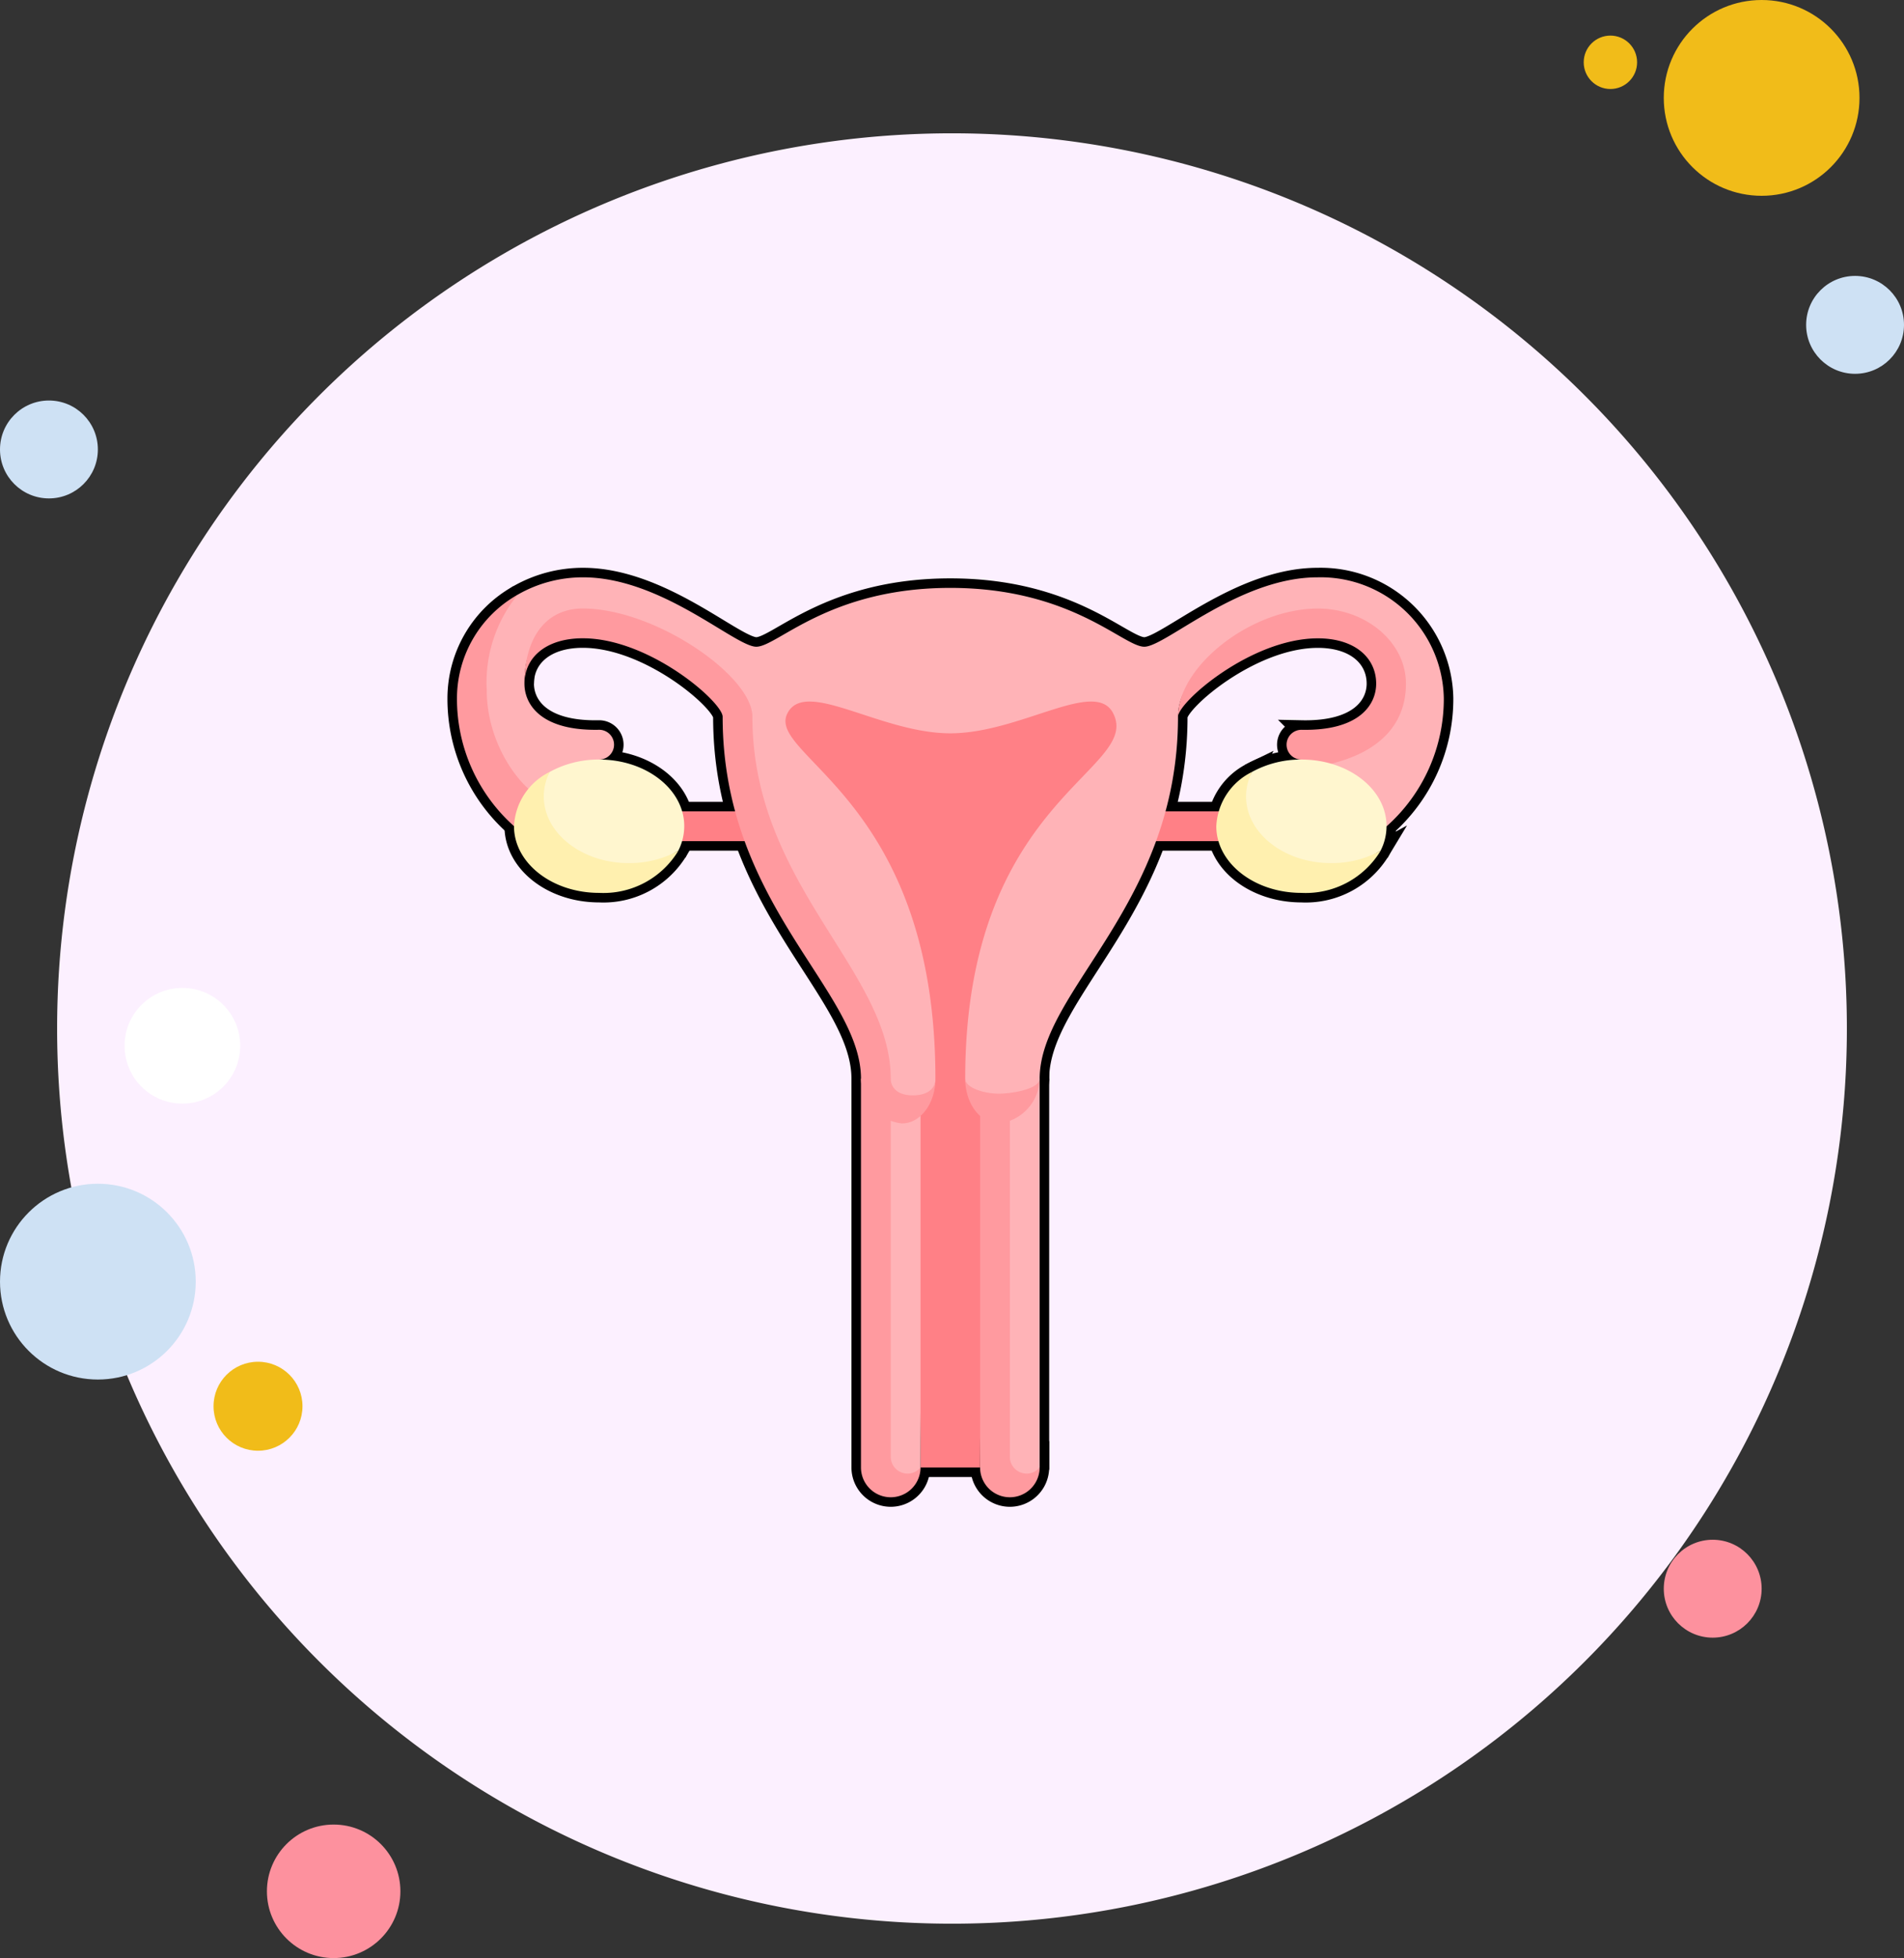 <svg xmlns="http://www.w3.org/2000/svg" width="100" height="102.804" viewBox="0 0 100 102.804">
  <rect x="0" y="0" width="100" height="102.804" fill="#333333" stroke="none"/>
  <g id="Group_40774" data-name="Group 40774" transform="translate(8293 16076.999)">
    <path id="Path_66229" data-name="Path 66229" d="M47,0A47,47,0,1,1,0,47,47,47,0,0,1,47,0Z" transform="translate(-8290 -16070)" fill="#fcf0ff"/>
    <g id="Group_40756" data-name="Group 40756" transform="translate(-8293 -16076.999)">
      <circle id="Ellipse_1055" data-name="Ellipse 1055" cx="3.505" cy="3.505" r="3.505" transform="translate(14.019 95.794)" fill="#fd919e"/>
      <circle id="Ellipse_1056" data-name="Ellipse 1056" cx="5.14" cy="5.14" r="5.14" transform="translate(0 62.149)" fill="#cee1f4"/>
      <circle id="Ellipse_1057" data-name="Ellipse 1057" cx="3.037" cy="3.037" r="3.037" transform="translate(6.542 51.869)" fill="#fff"/>
      <circle id="Ellipse_1058" data-name="Ellipse 1058" cx="2.336" cy="2.336" r="2.336" transform="translate(11.215 71.495)" fill="#f1bc19"/>
      <circle id="Ellipse_1059" data-name="Ellipse 1059" cx="2.57" cy="2.57" r="2.57" transform="translate(87.383 80.841)" fill="#fd919e"/>
      <circle id="Ellipse_1060" data-name="Ellipse 1060" cx="2.57" cy="2.57" r="2.57" transform="translate(94.86 14.486)" fill="#cee1f4"/>
      <circle id="Ellipse_1061" data-name="Ellipse 1061" cx="5.14" cy="5.14" r="5.14" transform="translate(87.383)" fill="#f1bc19"/>
      <circle id="Ellipse_1062" data-name="Ellipse 1062" cx="1.402" cy="1.402" r="1.402" transform="translate(83.178 1.869)" fill="#f1bc19"/>
      <circle id="Ellipse_1063" data-name="Ellipse 1063" cx="2.57" cy="2.57" r="2.57" transform="translate(0 21.028)" fill="#cee1f4"/>
    </g>
    <g id="womb" transform="translate(-8269 -16063.58)">
      <g id="Group_40775" data-name="Group 40775" transform="translate(9.965 29.179)">
        <path id="Path_66214" data-name="Path 66214" d="M126.679,136.29H96.351a.782.782,0,0,1,0-1.564h30.328a.782.782,0,1,1,0,1.564Z" transform="translate(-95.569 -134.726)" fill="#ff8086" stroke="#000" stroke-width="1"/>
      </g>
      <path id="Path_66215" data-name="Path 66215" d="M163.068,107.1c0-31.9-9.545-36.57-8.038-39.588.934-1.87,5.917-2.087,9.6-2.087s8.668.218,9.6,2.087c1.507,3.019-8.037,7.692-8.037,39.588Z" transform="translate(-138.721 -43.471)" fill="#ff8086" stroke="#000" stroke-width="1"/>
      <path id="Path_66216" data-name="Path 66216" d="M209.543,269.373s-1.043,20.034-1.043,20.409c0,.864,2.167,1.087,2.607,0V269.373Z" transform="translate(-186.76 -226.155)" fill="#ffb3b7" stroke="#000" stroke-width="1"/>
      <path id="Path_66217" data-name="Path 66217" d="M205.064,289.261V269.373H203.5v20.409a1.564,1.564,0,0,0,3.128,0A.883.883,0,0,1,205.064,289.261Z" transform="translate(-182.281 -226.155)" fill="#ff9a9f" stroke="#000" stroke-width="1"/>
      <path id="Path_66218" data-name="Path 66218" d="M269.543,269.373s-1.043,20.034-1.043,20.409c0,.864,2.167,1.087,2.607,0V269.373Z" transform="translate(-240.503 -226.155)" fill="#ffb3b7" stroke="#000" stroke-width="1"/>
      <path id="Path_66219" data-name="Path 66219" d="M265.064,289.261V269.373H263.5v20.409a1.564,1.564,0,0,0,3.128,0A.883.883,0,0,1,265.064,289.261Z" transform="translate(-236.025 -226.155)" fill="#ff9a9f" stroke="#000" stroke-width="1"/>
      <path id="Path_66220" data-name="Path 66220" d="M49.675,16.892c-4.119,0-7.985,3.644-9.095,3.644s-3.819-3.089-10.19-3.089-9.081,3.089-10.19,3.089-4.976-3.644-9.095-3.644a6.865,6.865,0,0,0-3.427.906A6.653,6.653,0,0,0,5,22.82c0,2.984,2.976,6.291,3.83,6.62h3.117v-2.98a.782.782,0,1,0,0-1.564c-3.059.065-3.924-1.332-3.924-2.423,0-2.378,1.1-2.9,3.063-2.9,3.791,0,7.867,2.488,7.867,4.641,0,8.836,7.266,13.316,7.266,19.006a1.767,1.767,0,0,0,1.629,1.825,1.848,1.848,0,0,0,1.76-1.825c0-14.707-8.9-16.928-7.777-19.179.934-1.87,4.875,1.041,8.559,1.041s7.625-2.911,8.559-1.041c1.507,3.018-7.777,4.471-7.777,19.179a1.975,1.975,0,0,0,1.76,1.825,2.531,2.531,0,0,0,2.151-1.825c0-4.646,7.266-9.127,7.266-19.006,0-2.654,3.832-4.641,7.346-4.641,2.516,0,3.584.722,3.584,2.9,0,1.09-.343,3.319-3.924,4.207L50.4,29.961h2.909a8.946,8.946,0,0,0,3-6.724,6.466,6.466,0,0,0-6.626-6.345Z" transform="translate(-4.479)" fill="#ffb3b7" stroke="#000" stroke-width="1"/>
      <g id="Group_40776" data-name="Group 40776" transform="translate(0 17.798)">
        <path id="Path_66221" data-name="Path 66221" d="M257.76,271.719a2.412,2.412,0,0,0,2.151-2.346c0,.509-1.352.782-2.151.782s-1.76-.321-1.76-.782C256,270.669,256.788,271.719,257.76,271.719Z" transform="translate(-229.307 -243.953)" fill="#ff9a9f" stroke="#000" stroke-width="1"/>
        <path id="Path_66222" data-name="Path 66222" d="M1.564,30.6A7.277,7.277,0,0,1,3.2,25.583,6.252,6.252,0,0,0,0,31.021a8.946,8.946,0,0,0,3,6.724H7.469v-.522L4.351,36.181C3.5,35.853,1.564,33.588,1.564,30.6Z" transform="translate(0 -25.583)" fill="#ff9a9f" stroke="#000" stroke-width="1"/>
        <path id="Path_66223" data-name="Path 66223" d="M54.391,58.157c-.8,0-1.153-.411-1.153-.872,0-5.689-7.266-10.17-7.266-19.006,0-2.153-5.118-5.683-8.91-5.683C35.1,32.6,34,34.16,34,36.538c0-1.344,1.1-2.378,3.063-2.378,3.513,0,7.346,3.356,7.346,4.119,0,9.879,7.266,14.359,7.266,19.006a2.412,2.412,0,0,0,2.151,2.346c.972,0,1.76-1.05,1.76-2.346C55.584,57.794,55.19,58.157,54.391,58.157Z" transform="translate(-30.455 -31.865)" fill="#ff9a9f" stroke="#000" stroke-width="1"/>
        <path id="Path_66224" data-name="Path 66224" d="M370.528,32.6c-3.513,0-7.346,3.029-7.346,5.683,0-.763,3.832-4.119,7.346-4.119,1.96,0,3.063,1.035,3.063,2.378,0,1.09-.865,2.488-3.924,2.423a.782.782,0,0,0,0,1.564v3.5h1.564V40.746c3.581-.888,3.923-3.117,3.923-4.207C375.154,34.361,373.044,32.6,370.528,32.6Z" transform="translate(-325.313 -31.866)" fill="#ff9a9f" stroke="#000" stroke-width="1"/>
      </g>
      <path id="Path_66225" data-name="Path 66225" d="M37.682,108.64a5.332,5.332,0,0,0-2.6.651c-.2.4-1.356,1.875-1.356,2.33,0,1.934,2,3.5,4.473,3.5.968,0,2.906-1.284,3.638-1.694a2.839,2.839,0,0,0,.313-1.287C42.155,110.208,40.152,108.64,37.682,108.64Z" transform="translate(-30.213 -82.181)" fill="#fff6cf" stroke="#000" stroke-width="1"/>
      <path id="Path_66226" data-name="Path 66226" d="M30.294,116.169a2.839,2.839,0,0,1,.313-1.287,3.347,3.347,0,0,0-1.877,2.851c0,1.934,2,3.5,4.473,3.5a4.594,4.594,0,0,0,4.16-2.215,5.332,5.332,0,0,1-2.6.651C32.3,119.671,30.294,118.1,30.294,116.169Z" transform="translate(-25.734 -87.773)" fill="#fff0af" stroke="#000" stroke-width="1"/>
      <path id="Path_66227" data-name="Path 66227" d="M391.426,108.64a5.332,5.332,0,0,0-2.6.651c-.2.4-1.356,1.875-1.356,2.33,0,1.934,2,3.5,4.473,3.5.968,0,2.906-1.284,3.638-1.694a2.839,2.839,0,0,0,.313-1.287C395.9,110.208,393.9,108.64,391.426,108.64Z" transform="translate(-347.072 -82.181)" fill="#fff6cf" stroke="#000" stroke-width="1"/>
      <path id="Path_66228" data-name="Path 66228" d="M384.038,116.169a2.839,2.839,0,0,1,.313-1.287,3.347,3.347,0,0,0-1.877,2.851c0,1.934,2,3.5,4.473,3.5a4.594,4.594,0,0,0,4.16-2.215,5.332,5.332,0,0,1-2.6.651C386.041,119.671,384.038,118.1,384.038,116.169Z" transform="translate(-342.593 -87.773)" fill="#fff0af" stroke="#000" stroke-width="1"/>
    </g>
    <g id="womb-2" data-name="womb" transform="translate(-8269 -16063.58)">
      <g id="Group_40775-2" data-name="Group 40775" transform="translate(9.965 29.179)">
        <path id="Path_66214-2" data-name="Path 66214" d="M126.679,136.29H96.351a.782.782,0,0,1,0-1.564h30.328a.782.782,0,1,1,0,1.564Z" transform="translate(-95.569 -134.726)" fill="#ff8086"/>
      </g>
      <path id="Path_66215-2" data-name="Path 66215" d="M163.068,107.1c0-31.9-9.545-36.57-8.038-39.588.934-1.87,5.917-2.087,9.6-2.087s8.668.218,9.6,2.087c1.507,3.019-8.037,7.692-8.037,39.588Z" transform="translate(-138.721 -43.471)" fill="#ff8086"/>
      <path id="Path_66216-2" data-name="Path 66216" d="M209.543,269.373s-1.043,20.034-1.043,20.409c0,.864,2.167,1.087,2.607,0V269.373Z" transform="translate(-186.76 -226.155)" fill="#ffb3b7"/>
      <path id="Path_66217-2" data-name="Path 66217" d="M205.064,289.261V269.373H203.5v20.409a1.564,1.564,0,0,0,3.128,0A.883.883,0,0,1,205.064,289.261Z" transform="translate(-182.281 -226.155)" fill="#ff9a9f"/>
      <path id="Path_66218-2" data-name="Path 66218" d="M269.543,269.373s-1.043,20.034-1.043,20.409c0,.864,2.167,1.087,2.607,0V269.373Z" transform="translate(-240.503 -226.155)" fill="#ffb3b7"/>
      <path id="Path_66219-2" data-name="Path 66219" d="M265.064,289.261V269.373H263.5v20.409a1.564,1.564,0,0,0,3.128,0A.883.883,0,0,1,265.064,289.261Z" transform="translate(-236.025 -226.155)" fill="#ff9a9f"/>
      <path id="Path_66220-2" data-name="Path 66220" d="M49.675,16.892c-4.119,0-7.985,3.644-9.095,3.644s-3.819-3.089-10.19-3.089-9.081,3.089-10.19,3.089-4.976-3.644-9.095-3.644a6.865,6.865,0,0,0-3.427.906A6.653,6.653,0,0,0,5,22.82c0,2.984,2.976,6.291,3.83,6.62h3.117v-2.98a.782.782,0,1,0,0-1.564c-3.059.065-3.924-1.332-3.924-2.423,0-2.378,1.1-2.9,3.063-2.9,3.791,0,7.867,2.488,7.867,4.641,0,8.836,7.266,13.316,7.266,19.006a1.767,1.767,0,0,0,1.629,1.825,1.848,1.848,0,0,0,1.76-1.825c0-14.707-8.9-16.928-7.777-19.179.934-1.87,4.875,1.041,8.559,1.041s7.625-2.911,8.559-1.041c1.507,3.018-7.777,4.471-7.777,19.179a1.975,1.975,0,0,0,1.76,1.825,2.531,2.531,0,0,0,2.151-1.825c0-4.646,7.266-9.127,7.266-19.006,0-2.654,3.832-4.641,7.346-4.641,2.516,0,3.584.722,3.584,2.9,0,1.09-.343,3.319-3.924,4.207L50.4,29.961h2.909a8.946,8.946,0,0,0,3-6.724,6.466,6.466,0,0,0-6.626-6.345Z" transform="translate(-4.479)" fill="#ffb3b7"/>
      <g id="Group_40776-2" data-name="Group 40776" transform="translate(0 17.798)">
        <path id="Path_66221-2" data-name="Path 66221" d="M257.76,271.719a2.412,2.412,0,0,0,2.151-2.346c0,.509-1.352.782-2.151.782s-1.76-.321-1.76-.782C256,270.669,256.788,271.719,257.76,271.719Z" transform="translate(-229.307 -243.953)" fill="#ff9a9f"/>
        <path id="Path_66222-2" data-name="Path 66222" d="M1.564,30.6A7.277,7.277,0,0,1,3.2,25.583,6.252,6.252,0,0,0,0,31.021a8.946,8.946,0,0,0,3,6.724H7.469v-.522L4.351,36.181C3.5,35.853,1.564,33.588,1.564,30.6Z" transform="translate(0 -25.583)" fill="#ff9a9f"/>
        <path id="Path_66223-2" data-name="Path 66223" d="M54.391,58.157c-.8,0-1.153-.411-1.153-.872,0-5.689-7.266-10.17-7.266-19.006,0-2.153-5.118-5.683-8.91-5.683C35.1,32.6,34,34.16,34,36.538c0-1.344,1.1-2.378,3.063-2.378,3.513,0,7.346,3.356,7.346,4.119,0,9.879,7.266,14.359,7.266,19.006a2.412,2.412,0,0,0,2.151,2.346c.972,0,1.76-1.05,1.76-2.346C55.584,57.794,55.19,58.157,54.391,58.157Z" transform="translate(-30.455 -31.865)" fill="#ff9a9f"/>
        <path id="Path_66224-2" data-name="Path 66224" d="M370.528,32.6c-3.513,0-7.346,3.029-7.346,5.683,0-.763,3.832-4.119,7.346-4.119,1.96,0,3.063,1.035,3.063,2.378,0,1.09-.865,2.488-3.924,2.423a.782.782,0,0,0,0,1.564v3.5h1.564V40.746c3.581-.888,3.923-3.117,3.923-4.207C375.154,34.361,373.044,32.6,370.528,32.6Z" transform="translate(-325.313 -31.866)" fill="#ff9a9f"/>
      </g>
      <path id="Path_66225-2" data-name="Path 66225" d="M37.682,108.64a5.332,5.332,0,0,0-2.6.651c-.2.4-1.356,1.875-1.356,2.33,0,1.934,2,3.5,4.473,3.5.968,0,2.906-1.284,3.638-1.694a2.839,2.839,0,0,0,.313-1.287C42.155,110.208,40.152,108.64,37.682,108.64Z" transform="translate(-30.213 -82.181)" fill="#fff6cf"/>
      <path id="Path_66226-2" data-name="Path 66226" d="M30.294,116.169a2.839,2.839,0,0,1,.313-1.287,3.347,3.347,0,0,0-1.877,2.851c0,1.934,2,3.5,4.473,3.5a4.594,4.594,0,0,0,4.16-2.215,5.332,5.332,0,0,1-2.6.651C32.3,119.671,30.294,118.1,30.294,116.169Z" transform="translate(-25.734 -87.773)" fill="#fff0af"/>
      <path id="Path_66227-2" data-name="Path 66227" d="M391.426,108.64a5.332,5.332,0,0,0-2.6.651c-.2.4-1.356,1.875-1.356,2.33,0,1.934,2,3.5,4.473,3.5.968,0,2.906-1.284,3.638-1.694a2.839,2.839,0,0,0,.313-1.287C395.9,110.208,393.9,108.64,391.426,108.64Z" transform="translate(-347.072 -82.181)" fill="#fff6cf"/>
      <path id="Path_66228-2" data-name="Path 66228" d="M384.038,116.169a2.839,2.839,0,0,1,.313-1.287,3.347,3.347,0,0,0-1.877,2.851c0,1.934,2,3.5,4.473,3.5a4.594,4.594,0,0,0,4.16-2.215,5.332,5.332,0,0,1-2.6.651C386.041,119.671,384.038,118.1,384.038,116.169Z" transform="translate(-342.593 -87.773)" fill="#fff0af"/>
    </g>
  </g>
</svg>
